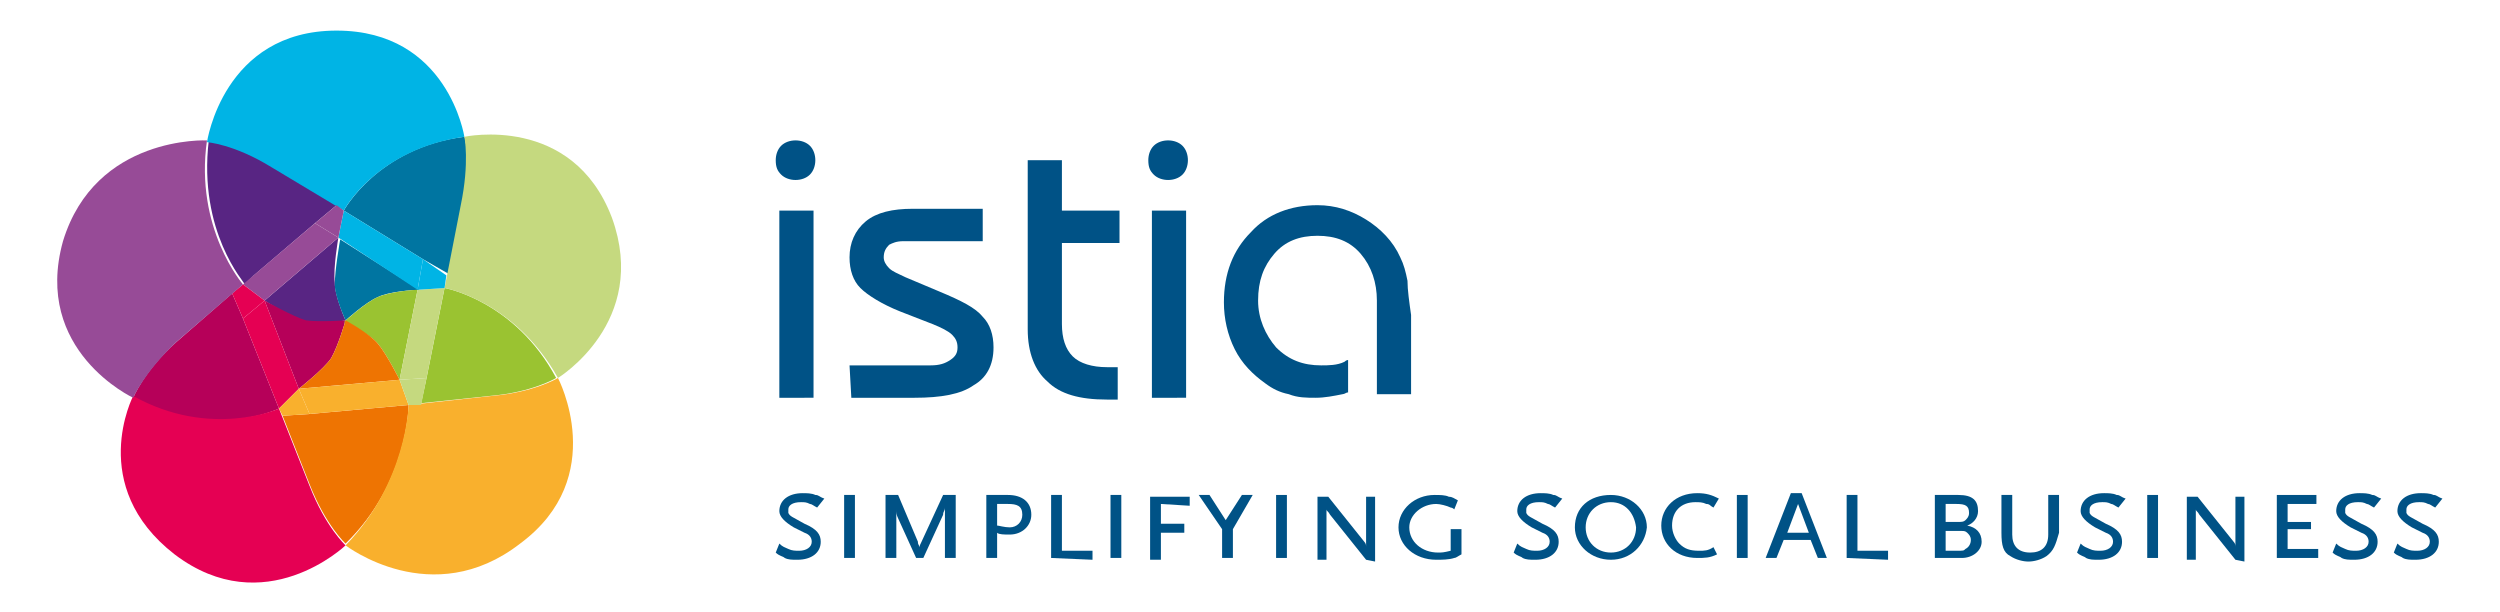 <?xml version="1.0" encoding="utf-8"?>
<!-- Generator: Adobe Illustrator 22.1.0, SVG Export Plug-In . SVG Version: 6.00 Build 0)  -->
<svg version="1.1" id="Layer_1" xmlns="http://www.w3.org/2000/svg" xmlns:xlink="http://www.w3.org/1999/xlink" x="0px" y="0px"
	 viewBox="0 0 138.9 34" enable-background="new 0 0 138.9 34" xml:space="preserve">
<g>
	<g>
		<g>
			<g>
				<path fill="#005286" d="M45.4,28.2C45.2,28.1,45.1,28,45,28c-0.2-0.1-0.3-0.1-0.5-0.1c-0.5,0-0.7,0.2-0.7,0.4c0,0.1,0,0.1,0,0.2
					c0.1,0.2,0.2,0.2,0.9,0.6c0.7,0.3,0.9,0.6,0.9,1c0,0.6-0.5,1-1.3,1c-0.3,0-0.5,0-0.7-0.1c-0.1-0.1-0.3-0.1-0.5-0.3l0.2-0.5
					c0.2,0.2,0.3,0.2,0.5,0.3c0.2,0.1,0.4,0.1,0.6,0.1c0.4,0,0.7-0.2,0.7-0.5c0-0.2-0.1-0.4-0.4-0.5l-0.6-0.3
					c-0.5-0.3-0.8-0.6-0.8-0.9c0-0.6,0.5-1,1.3-1c0.2,0,0.5,0,0.7,0.1c0.2,0,0.2,0.1,0.5,0.2L45.4,28.2z"/>
				<path fill="#005286" d="M46.9,31v-3.5h0.6V31H46.9z"/>
				<path fill="#005286" d="M52.5,31v-2.8c0,0.2-0.1,0.2-0.1,0.4L51.3,31h-0.4l-1-2.2c-0.1-0.2-0.1-0.3-0.1-0.5V31h-0.6v-3.5h0.7
					l1.1,2.6c0,0.1,0,0.1,0.1,0.3c0-0.1,0-0.1,0.1-0.3l1.2-2.6h0.7V31H52.5z"/>
				<path fill="#005286" d="M56.1,29.7c-0.3,0-0.6,0-0.7-0.1V31h-0.6v-3.5H56c0.8,0,1.3,0.4,1.3,1.1C57.3,29.2,56.8,29.7,56.1,29.7z
					 M56,28h-0.6v1.2c0.1,0,0.4,0.1,0.7,0.1c0.4,0,0.7-0.3,0.7-0.7C56.8,28.1,56.5,28,56,28z"/>
				<path fill="#005286" d="M58.4,31v-3.5H59v3.1h1.7v0.5L58.4,31L58.4,31z"/>
				<path fill="#005286" d="M61.7,31v-3.5h0.6V31H61.7z"/>
				<path fill="#005286" d="M64.5,28v1.1h1.3v0.5h-1.3v1.5h-0.6v-3.5h2.2v0.5L64.5,28L64.5,28z"/>
				<path fill="#005286" d="M68.5,29.4V31h-0.6v-1.6l-1.3-1.9h0.6l0.9,1.4l0.9-1.4h0.6L68.5,29.4z"/>
				<path fill="#005286" d="M70.9,31v-3.5h0.6V31H70.9z"/>
				<path fill="#005286" d="M75.9,31.1l-2-2.5c-0.1-0.2-0.2-0.2-0.2-0.3v2.8h-0.5v-3.5h0.6l2,2.5c0.1,0.1,0.1,0.2,0.1,0.3v-2.8h0.5
					v3.6L75.9,31.1L75.9,31.1z"/>
				<path fill="#005286" d="M80.8,31c-0.3,0.1-0.7,0.1-1,0.1c-1.2,0-2.1-0.8-2.1-1.8s0.9-1.8,2-1.8c0.3,0,0.6,0,0.8,0.1
					c0.2,0,0.3,0.1,0.5,0.2l-0.2,0.5c-0.1-0.1-0.2-0.1-0.2-0.1C80.4,28.1,80,28,79.8,28c-0.8,0-1.5,0.6-1.5,1.3
					c0,0.8,0.7,1.4,1.6,1.4c0.2,0,0.3,0,0.7-0.1v-1.2h0.6v1.4C81,30.9,80.9,31,80.8,31z"/>
				<path fill="#005286" d="M86.4,28.2C86.2,28.1,86.1,28,86,28c-0.2-0.1-0.3-0.1-0.5-0.1c-0.5,0-0.7,0.2-0.7,0.4c0,0.1,0,0.1,0,0.2
					c0.1,0.2,0.2,0.2,0.9,0.6c0.7,0.3,0.9,0.6,0.9,1c0,0.6-0.5,1-1.3,1c-0.3,0-0.5,0-0.7-0.1c-0.1-0.1-0.3-0.1-0.5-0.3l0.2-0.5
					c0.2,0.2,0.3,0.2,0.5,0.3c0.2,0.1,0.4,0.1,0.6,0.1c0.4,0,0.7-0.2,0.7-0.5c0-0.2-0.1-0.4-0.4-0.5l-0.6-0.3
					c-0.5-0.3-0.8-0.6-0.8-0.9c0-0.6,0.5-1,1.3-1c0.2,0,0.5,0,0.7,0.1c0.2,0,0.2,0.1,0.5,0.2L86.4,28.2z"/>
				<path fill="#005286" d="M89.5,31.1c-1.1,0-2-0.8-2-1.8c0-1.1,0.8-1.8,2-1.8c1.1,0,2,0.8,2,1.8C91.4,30.3,90.6,31.1,89.5,31.1z
					 M89.5,27.9c-0.8,0-1.4,0.6-1.4,1.4s0.6,1.4,1.4,1.4c0.8,0,1.4-0.6,1.4-1.4C90.8,28.5,90.3,27.9,89.5,27.9z"/>
				<path fill="#005286" d="M95.2,28.2C95,28.1,95,28,94.8,28c-0.2-0.1-0.4-0.1-0.6-0.1c-0.8,0-1.3,0.5-1.3,1.3c0,0.4,0.2,0.8,0.4,1
					c0.3,0.3,0.6,0.4,1.1,0.4c0.3,0,0.5,0,0.8-0.2l0.2,0.4C95,31,94.7,31,94.3,31c-1.2,0-2-0.8-2-1.8s0.8-1.8,2-1.8
					c0.5,0,0.8,0.1,1.2,0.3L95.2,28.2z"/>
				<path fill="#005286" d="M96.5,31v-3.5h0.6V31H96.5z"/>
				<path fill="#005286" d="M101,31l-0.4-1h-1.5l-0.4,1h-0.6l1.4-3.6h0.6l1.4,3.6H101z M99.9,28l-0.6,1.6h1.2L99.9,28z"/>
				<path fill="#005286" d="M102.6,31v-3.5h0.6v3.1h1.7v0.5L102.6,31L102.6,31z"/>
				<path fill="#005286" d="M109,31h-1.5v-3.5h1.3c0.8,0,1.1,0.3,1.1,0.9c0,0.4-0.3,0.7-0.6,0.8c0.5,0.1,0.8,0.4,0.8,0.9
					C110.1,30.6,109.6,31,109,31z M108.7,28h-0.6v1h0.6c0.3,0,0.4,0,0.5-0.1s0.2-0.2,0.2-0.4C109.4,28.1,109.2,28,108.7,28z
					 M109.3,29.6c-0.1-0.1-0.2-0.1-0.3-0.1h-0.3h-0.6v1.1h0.6c0.4,0,0.4,0,0.5-0.1c0.2-0.1,0.3-0.3,0.3-0.5S109.4,29.7,109.3,29.6z"
					/>
				<path fill="#005286" d="M113.7,30.9c-0.3,0.2-0.7,0.3-1,0.3s-0.7-0.1-1-0.3c-0.4-0.2-0.5-0.6-0.5-1.3v-2.1h0.6v2.2
					c0,0.6,0.3,1,1,1c0.6,0,1-0.3,1-1v-2.2h0.6v2.1C114.2,30.3,114.1,30.6,113.7,30.9z"/>
				<path fill="#005286" d="M117.7,28.2c-0.2-0.1-0.3-0.2-0.4-0.2c-0.2-0.1-0.3-0.1-0.5-0.1c-0.5,0-0.7,0.2-0.7,0.4
					c0,0.1,0,0.1,0,0.2c0.1,0.2,0.2,0.2,0.9,0.6c0.7,0.3,0.9,0.6,0.9,1c0,0.6-0.5,1-1.3,1c-0.3,0-0.5,0-0.7-0.1
					c-0.1-0.1-0.3-0.1-0.5-0.3l0.2-0.5c0.2,0.2,0.3,0.2,0.5,0.3c0.2,0.1,0.4,0.1,0.6,0.1c0.4,0,0.7-0.2,0.7-0.5
					c0-0.2-0.1-0.4-0.4-0.5l-0.6-0.3c-0.5-0.3-0.8-0.6-0.8-0.9c0-0.6,0.5-1,1.3-1c0.2,0,0.5,0,0.7,0.1c0.2,0,0.2,0.1,0.5,0.2
					L117.7,28.2z"/>
				<path fill="#005286" d="M119.3,31v-3.5h0.6V31H119.3z"/>
				<path fill="#005286" d="M124.2,31.1l-2-2.5c-0.1-0.2-0.2-0.2-0.2-0.3v2.8h-0.5v-3.5h0.6l2,2.5c0.1,0.1,0.1,0.2,0.1,0.3v-2.8h0.5
					v3.6L124.2,31.1L124.2,31.1z"/>
				<path fill="#005286" d="M126.5,31v-3.5h2.2V28h-1.6v1h1.3v0.4h-1.3v1.1h1.7V31H126.5z"/>
				<path fill="#005286" d="M131.9,28.2c-0.2-0.1-0.3-0.2-0.4-0.2c-0.2-0.1-0.3-0.1-0.5-0.1c-0.5,0-0.7,0.2-0.7,0.4
					c0,0.1,0,0.1,0,0.2c0.1,0.2,0.2,0.2,0.9,0.6c0.7,0.3,0.9,0.6,0.9,1c0,0.6-0.5,1-1.3,1c-0.3,0-0.5,0-0.7-0.1
					c-0.1-0.1-0.3-0.1-0.5-0.3l0.2-0.5c0.2,0.2,0.3,0.2,0.5,0.3c0.2,0.1,0.4,0.1,0.6,0.1c0.4,0,0.7-0.2,0.7-0.5
					c0-0.2-0.1-0.4-0.4-0.5l-0.6-0.3c-0.5-0.3-0.8-0.6-0.8-0.9c0-0.6,0.5-1,1.3-1c0.2,0,0.5,0,0.7,0.1c0.2,0,0.2,0.1,0.5,0.2
					L131.9,28.2z"/>
				<path fill="#005286" d="M135.3,28.2c-0.2-0.1-0.3-0.2-0.4-0.2c-0.2-0.1-0.3-0.1-0.5-0.1c-0.5,0-0.7,0.2-0.7,0.4
					c0,0.1,0,0.1,0,0.2c0.1,0.2,0.2,0.2,0.9,0.6c0.7,0.3,0.9,0.6,0.9,1c0,0.6-0.5,1-1.3,1c-0.3,0-0.5,0-0.7-0.1
					c-0.1-0.1-0.3-0.1-0.5-0.3l0.2-0.5c0.2,0.2,0.3,0.2,0.5,0.3c0.2,0.1,0.4,0.1,0.6,0.1c0.4,0,0.7-0.2,0.7-0.5
					c0-0.2-0.1-0.4-0.4-0.5l-0.6-0.3c-0.5-0.3-0.8-0.6-0.8-0.9c0-0.6,0.5-1,1.3-1c0.2,0,0.5,0,0.7,0.1c0.2,0,0.2,0.1,0.5,0.2
					L135.3,28.2z"/>
			</g>
		</g>
		<g>
			<path fill="#005286" d="M43.3,22.1V11.7h1.9v10.4C45.2,22.1,43.3,22.1,43.3,22.1z"/>
			<path fill="#005286" d="M47.2,20.3h4.5c0.5,0,0.8-0.1,1.1-0.3c0.3-0.2,0.4-0.4,0.4-0.7c0-0.3-0.1-0.5-0.3-0.7
				c-0.2-0.2-0.6-0.4-1.1-0.6L50,17.3c-1-0.4-1.8-0.9-2.2-1.3c-0.4-0.4-0.6-1-0.6-1.7c0-0.8,0.3-1.5,0.9-2s1.5-0.7,2.6-0.7h3.9v1.8
				h-4.4c-0.4,0-0.6,0.1-0.8,0.2c-0.2,0.2-0.3,0.4-0.3,0.7c0,0.2,0.1,0.4,0.3,0.6c0.2,0.2,0.5,0.3,0.9,0.5l1.9,0.8
				c1.2,0.5,2,0.9,2.4,1.4c0.4,0.4,0.6,1,0.6,1.7c0,1-0.4,1.7-1.1,2.1c-0.7,0.5-1.8,0.7-3.3,0.7h-3.5L47.2,20.3L47.2,20.3z"/>
			<path fill="#005286" d="M57.1,8.9H59v2.8h3.2v1.8H59V18c0,0.8,0.2,1.4,0.6,1.8s1.1,0.6,1.9,0.6h0.6v1.8h-0.6
				c-1.5,0-2.6-0.3-3.3-1c-0.7-0.6-1.1-1.6-1.1-2.9V8.9z"/>
			<path fill="#005286" d="M64,22.1V11.7h1.9v10.4C65.9,22.1,64,22.1,64,22.1z"/>
			<path fill="#005286" d="M78.2,15.6c-0.1-0.5-0.2-0.9-0.4-1.3c-0.4-0.9-1.1-1.6-1.9-2.1s-1.7-0.8-2.7-0.8c-1.5,0-2.8,0.5-3.7,1.5
				c-1,1-1.5,2.3-1.5,3.9c0,0.9,0.2,1.8,0.6,2.6c0.4,0.8,1,1.4,1.7,1.9c0.4,0.3,0.8,0.5,1.3,0.6c0.5,0.2,1,0.2,1.5,0.2
				s1-0.1,1.5-0.2c0.1,0,0.2-0.1,0.3-0.1V20c-0.1,0-0.2,0.1-0.2,0.1c-0.4,0.2-0.9,0.2-1.3,0.2c-1,0-1.8-0.3-2.5-1
				c-0.6-0.7-1-1.6-1-2.6c0-1.1,0.3-1.9,0.9-2.6s1.4-1,2.4-1s1.8,0.3,2.4,1s0.9,1.6,0.9,2.6v5.2h1.9v-4.4
				C78.3,16.8,78.2,16.1,78.2,15.6z"/>
			<path fill="#005286" d="M63.8,8.9c0-0.3,0.1-0.6,0.3-0.8c0.2-0.2,0.5-0.3,0.8-0.3s0.6,0.1,0.8,0.3C65.9,8.3,66,8.6,66,8.9
				s-0.1,0.6-0.3,0.8c-0.2,0.2-0.5,0.3-0.8,0.3s-0.6-0.1-0.8-0.3C63.9,9.5,63.8,9.3,63.8,8.9z"/>
			<path fill="#005286" d="M43.1,8.9c0-0.3,0.1-0.6,0.3-0.8c0.2-0.2,0.5-0.3,0.8-0.3s0.6,0.1,0.8,0.3c0.2,0.2,0.3,0.5,0.3,0.8
				S45.2,9.5,45,9.7c-0.2,0.2-0.5,0.3-0.8,0.3s-0.6-0.1-0.8-0.3S43.1,9.3,43.1,8.9z"/>
		</g>
	</g>
	<g>
		<path fill="#582583" d="M19.2,17.8c0,0-0.6-1.3-0.6-2.1c-0.1-0.8,0.2-2.5,0.2-2.5l-4.1,3.5c0,0,1.5,1,2.3,1.2
			C17.7,18.1,19.2,17.8,19.2,17.8z"/>
		<path fill="#0075A1" d="M19.2,17.8c0,0,1.1-1,1.8-1.3c0.6-0.3,2-0.4,2.3-0.4l-4.4-2.8c0,0-0.3,1.7-0.3,2.5
			C18.6,16.5,19.2,17.8,19.2,17.8z"/>
		<path fill="#582583" d="M14.1,15.3L14.1,15.3l3.4-2.9l1.2-1l-3.5-2.2c-1.9-1.2-3.4-1.4-3.6-1.4l0,0c-0.6,5.1,2,7.9,2,8"/>
		<path fill="#B60059" d="M18.4,19.9c0.4-0.7,0.8-2.1,0.8-2.1s-1.5,0.1-2.2,0c-0.7-0.2-2.3-1.1-2.3-1.1l1.9,4.9
			C16.6,21.6,18,20.5,18.4,19.9z"/>
		<path fill="#9AC331" d="M24.7,16l-1,5l-0.3,1.4l3.8-0.4c2.4-0.2,3.7-1,3.7-1C28.6,16.7,24.7,16,24.7,16z"/>
		<path fill="#9AC331" d="M21,19.1c0.5,0.6,1.2,2,1.2,2l1-5l0,0c-0.2,0-1.5,0.1-2.2,0.4s-1.9,1.4-1.9,1.4S20.5,18.5,21,19.1z"/>
		<path fill="#0075A1" d="M25.8,7.6c-4.8,0.6-6.7,4.1-6.7,4.1l4.4,2.7l1.4,0.8l0.8-3.8C26,9.9,26,8.7,26,8.1c-0.1,0,0.1,0,0,0
			C25.8,8,25.9,7.8,25.8,7.6z"/>
		<path fill="#EE7402" d="M16.6,21.6l5.6-0.5c0,0-0.7-1.4-1.2-2s-1.8-1.3-1.8-1.3s-0.4,1.4-0.8,2.1C18,20.5,16.6,21.6,16.6,21.6z"/>
		<path fill="#EE7402" d="M22.7,22.5L17.2,23l-1.5,0.1l1.5,3.8c0.9,2.3,2,3.3,2,3.3C22.7,26.8,22.7,22.5,22.7,22.5z"/>
		<path fill="#B60059" d="M15.5,22.7l-2-5l-0.6-1.4L9.8,19c-1.8,1.6-2.4,3.1-2.4,3.1C11.8,24.5,15.5,22.7,15.5,22.7z"/>
		<polygon opacity="0.75" fill="#BF2043" enable-background="new    " points="15.1,21.7 15.1,21.7 15.2,22 		"/>
		<path opacity="0.75" fill="#BF2043" enable-background="new    " d="M11.5,7.9L11.5,7.9"/>
		<polygon fill="#974B97" points="14.7,16.7 13.5,15.8 17.5,12.4 18.8,13.2 		"/>
		<polygon fill="#E50053" points="16.6,21.6 15.5,22.7 13.5,17.7 14.7,16.7 		"/>
		<polygon fill="#F9B02D" points="22.2,21.1 22.7,22.5 17.2,23 16.6,21.6 		"/>
		<polygon fill="#C5D97F" points="23.2,16.1 24.7,16 23.7,21 22.2,21.1 		"/>
		<path fill="#00B4E5" d="M11.5,7.9c0,0,1.5,0.1,3.6,1.4l4,2.4c0,0,1.8-3.4,6.7-4.1c0,0-0.9-5.9-7.1-5.9C12.4,1.7,11.5,7.9,11.5,7.9
			z"/>
		<path fill="#C5D97F" d="M25.8,7.6c0,0,0.3,1.4-0.2,3.8L24.7,16c0,0,3.9,0.7,6.3,5c0,0,5.1-3.1,3-8.9C31.8,6.3,25.8,7.6,25.8,7.6z"
			/>
		<path fill="#F9B02D" d="M31,21c0,0-1.3,0.8-3.7,1l-4.6,0.5c0,0-0.1,4.3-3.5,7.8c0,0,4.8,3.7,9.7-0.1C33.9,26.5,31,21,31,21z"/>
		<path fill="#E50053" d="M19.2,30.3c0,0-1.1-1-2-3.3l-1.7-4.3c0,0-3.8,1.7-8.1-0.7c0,0-2.6,5,2.3,8.8
			C14.7,34.6,19.2,30.3,19.2,30.3z"/>
		<polygon fill="#00B4E5" points="23.2,16.1 23.5,14.4 19.1,11.7 18.8,13.2 		"/>
		<polygon fill="#974B97" points="18.7,11.4 17.5,12.4 18.8,13.2 19.1,11.7 		"/>
		<polygon fill="#E50053" points="12.9,16.3 13.5,17.7 14.7,16.7 13.5,15.8 		"/>
		<polygon fill="#F9B02D" points="15.7,23.1 17.2,23 16.6,21.6 15.5,22.7 		"/>
		<polygon fill="#C5D97F" points="23.4,22.5 23.7,21 22.2,21.1 22.7,22.5 		"/>
		<polygon fill="#00B4E5" points="24.8,15.3 23.5,14.4 23.2,16.1 24.7,16 		"/>
		<path fill="none" stroke="#000000" stroke-width="0.25" stroke-miterlimit="10" d="M23.4,22.5"/>
		<path fill="none" stroke="#000000" stroke-width="0.25" stroke-miterlimit="10" d="M24.9,15.3"/>
		<path fill="#974B97" d="M7.4,22.1c0,0,0.6-1.4,2.4-3.1l3.7-3.2c0,0-2.7-3.1-2-8c0,0-6.2-0.3-8,5.6C1.8,19.5,7.4,22.1,7.4,22.1z"/>
	</g>
</g>
</svg>

